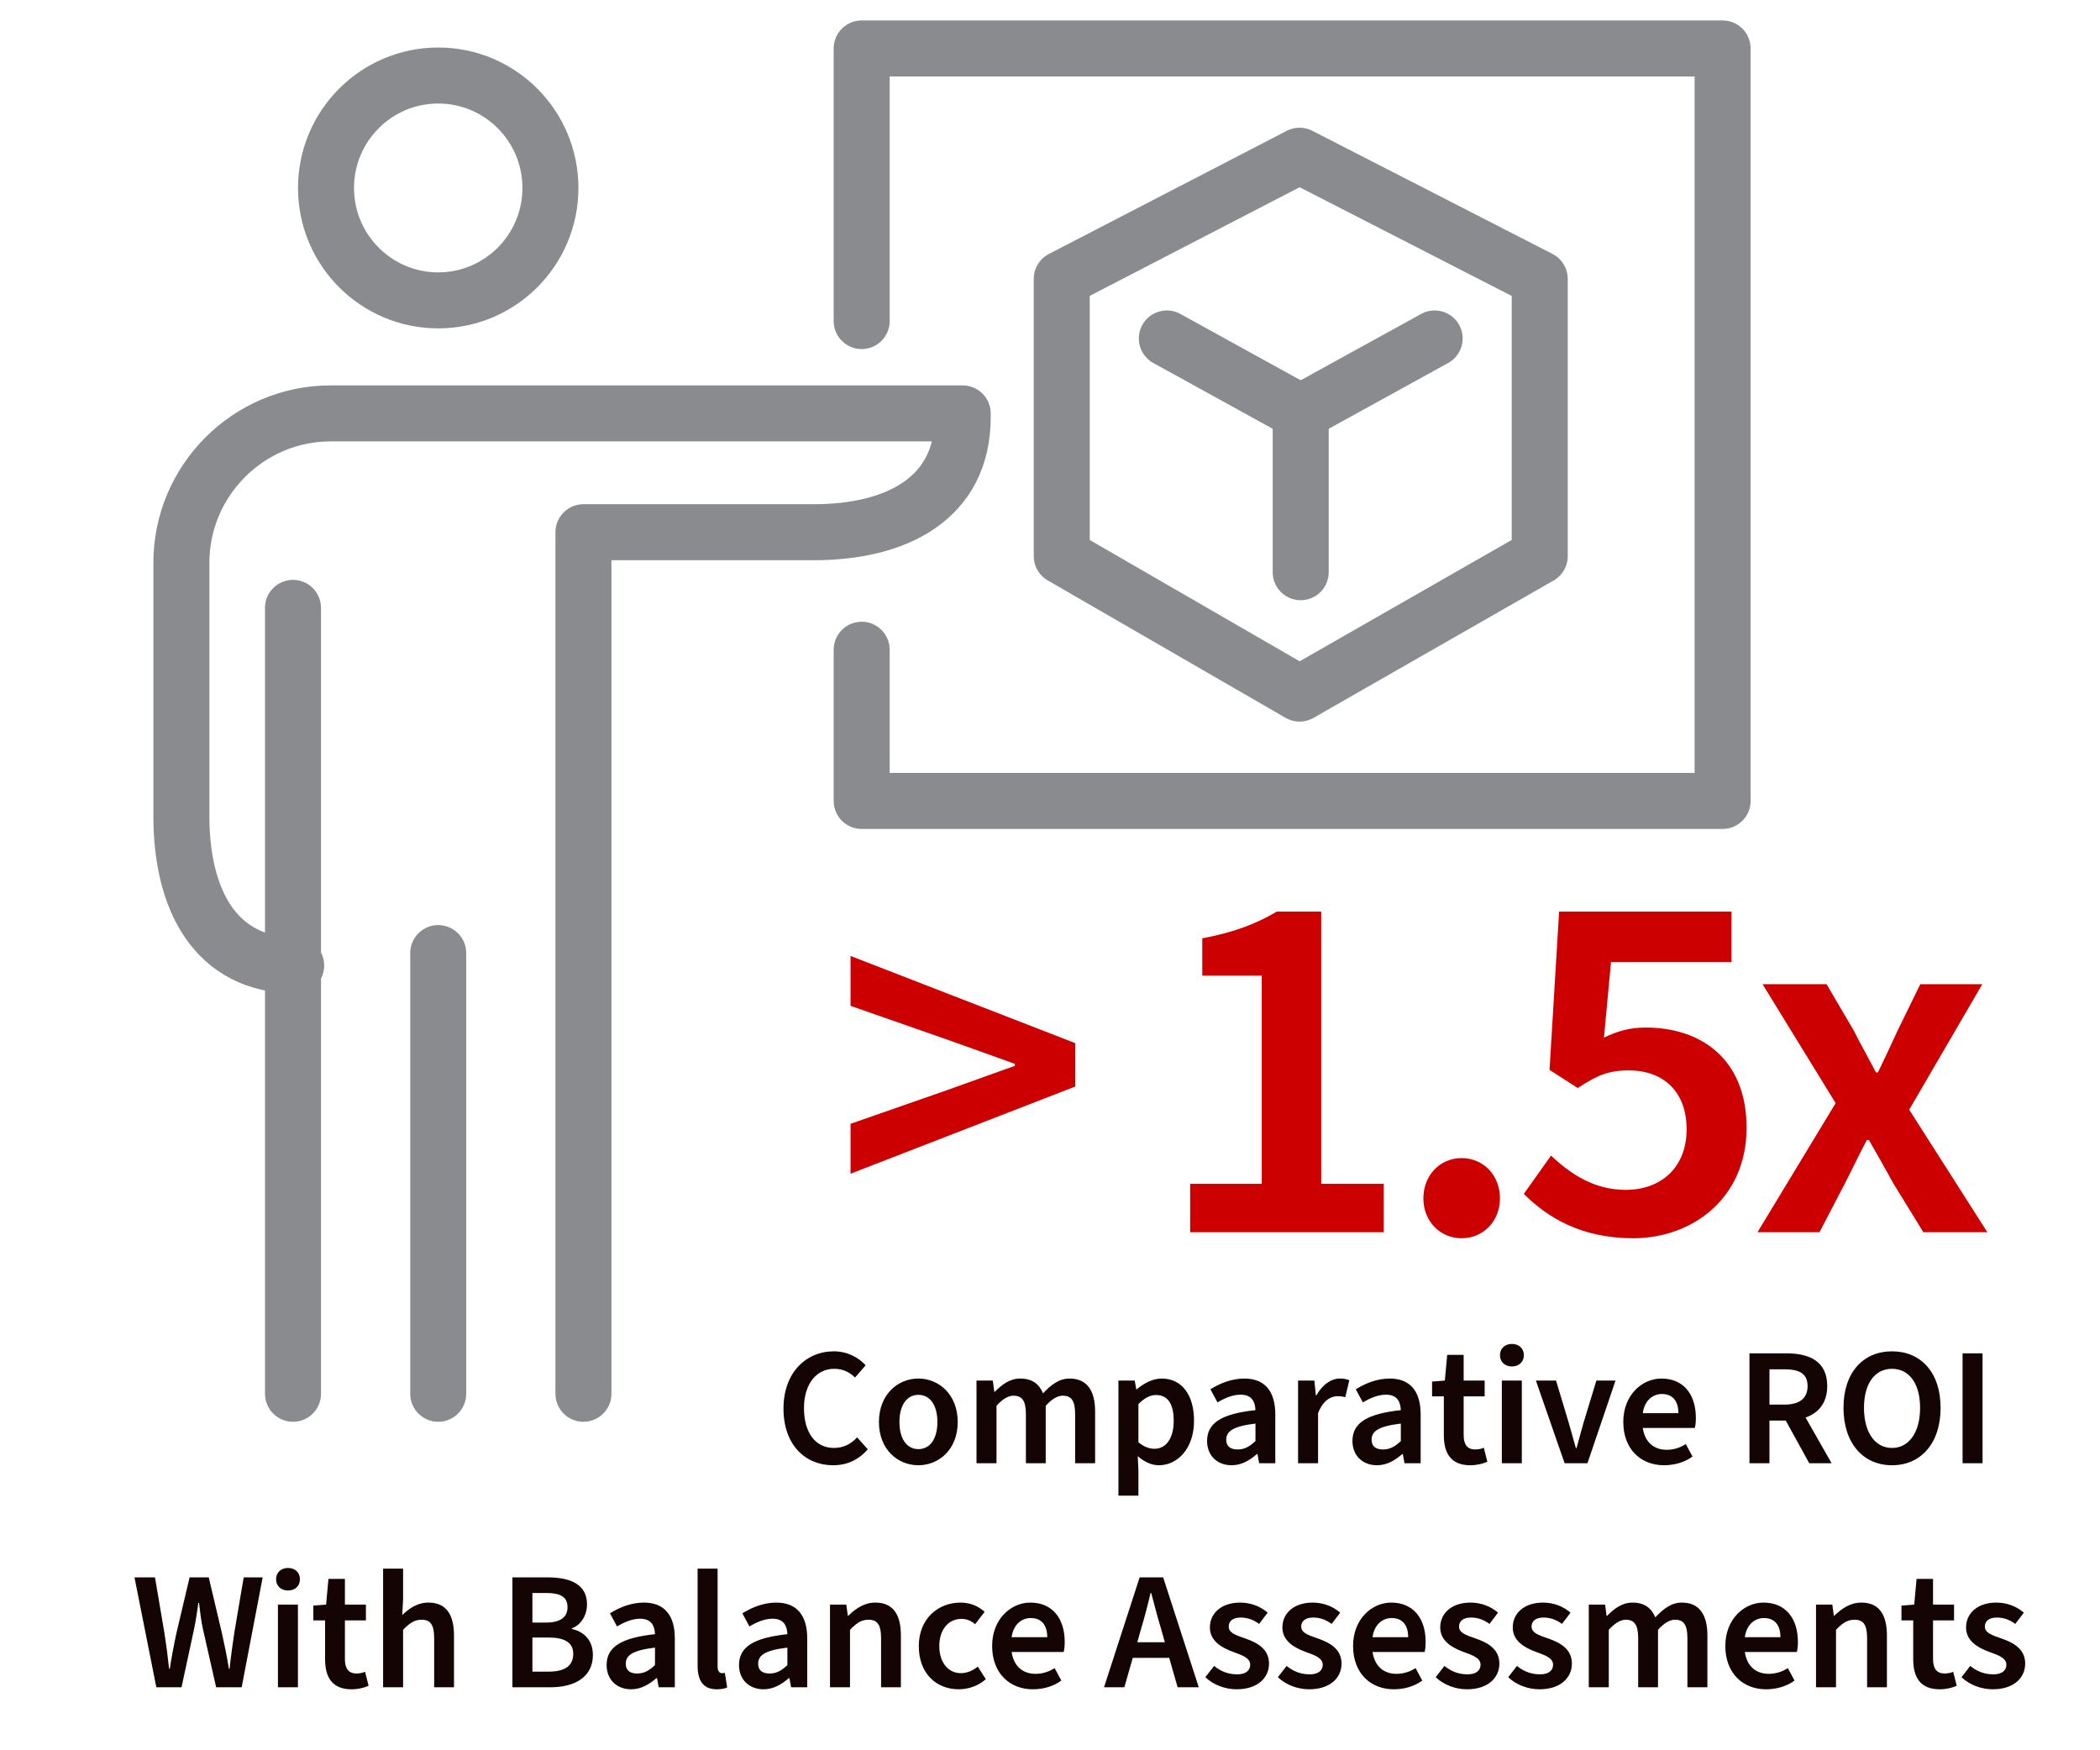 <svg width="300" height="250" viewBox="0 0 300 250" fill="none" xmlns="http://www.w3.org/2000/svg">
<path d="M121.507 167.648V160.52L135.331 155.696L144.979 152.24V151.952L135.331 148.496L121.507 143.672V136.544L153.619 149V155.192L121.507 167.648ZM170.026 176V169.088H180.25V139.352H171.754V134.024C176.362 133.16 179.458 131.936 182.41 130.208H188.746V169.088H197.674V176H170.026ZM208.81 176.864C205.714 176.864 203.338 174.416 203.338 171.176C203.338 167.864 205.714 165.416 208.81 165.416C211.906 165.416 214.282 167.864 214.282 171.176C214.282 174.416 211.906 176.864 208.81 176.864ZM233.313 176.864C225.897 176.864 221.073 173.912 217.689 170.528L221.577 165.056C224.313 167.648 227.697 169.952 232.233 169.952C237.345 169.952 240.945 166.712 240.945 161.312C240.945 155.912 237.633 152.888 232.665 152.888C229.785 152.888 228.129 153.608 225.393 155.408L221.361 152.816L222.729 130.208H247.353V137.408H230.145L229.137 148.208C231.081 147.272 232.809 146.768 235.113 146.768C242.961 146.768 249.513 151.232 249.513 161.096C249.513 171.104 241.809 176.864 233.313 176.864ZM251.074 176L262.234 157.568L251.794 140.576H260.938L264.826 147.2C265.834 149.216 266.986 151.232 267.994 153.176H268.282C269.218 151.232 270.154 149.216 271.09 147.2L274.33 140.576H283.186L272.746 158.504L283.906 176H274.762L270.514 169.088C269.362 167 268.138 164.84 266.986 162.824H266.698C265.618 164.84 264.61 167 263.53 169.088L259.93 176H251.074Z" fill="#CC0000"/>
<path d="M119.006 209.288C115.07 209.288 111.926 206.408 111.926 201.2C111.926 196.064 115.142 193.016 119.126 193.016C121.094 193.016 122.678 193.928 123.662 195.008L122.15 196.76C121.334 195.968 120.398 195.512 119.174 195.512C116.678 195.512 114.854 197.624 114.854 201.128C114.854 204.656 116.51 206.816 119.126 206.816C120.494 206.816 121.574 206.264 122.438 205.304L123.974 207.008C122.654 208.52 121.022 209.288 119.006 209.288ZM131.202 209.288C128.25 209.288 125.562 207.032 125.562 203.12C125.562 199.184 128.25 196.904 131.202 196.904C134.13 196.904 136.818 199.184 136.818 203.12C136.818 207.032 134.13 209.288 131.202 209.288ZM131.202 206.984C132.906 206.984 133.914 205.448 133.914 203.12C133.914 200.768 132.906 199.232 131.202 199.232C129.498 199.232 128.49 200.768 128.49 203.12C128.49 205.448 129.498 206.984 131.202 206.984ZM139.501 209V197.192H141.829L142.045 198.8H142.117C143.125 197.768 144.253 196.904 145.741 196.904C147.469 196.904 148.453 197.696 149.005 199.016C150.133 197.816 151.285 196.904 152.797 196.904C155.293 196.904 156.445 198.632 156.445 201.608V209H153.589V201.968C153.589 200.048 153.037 199.352 151.813 199.352C151.093 199.352 150.277 199.808 149.389 200.792V209H146.557V201.968C146.557 200.048 145.981 199.352 144.781 199.352C144.061 199.352 143.245 199.808 142.357 200.792V209H139.501ZM159.775 213.632V197.192H162.103L162.319 198.44H162.391C163.399 197.6 164.647 196.904 165.943 196.904C168.871 196.904 170.575 199.28 170.575 202.928C170.575 206.96 168.175 209.288 165.559 209.288C164.503 209.288 163.471 208.808 162.535 207.992L162.631 209.96V213.632H159.775ZM164.935 206.936C166.471 206.936 167.671 205.592 167.671 202.952C167.671 200.624 166.903 199.256 165.151 199.256C164.311 199.256 163.519 199.664 162.631 200.552V206C163.447 206.696 164.263 206.936 164.935 206.936ZM175.944 209.288C173.88 209.288 172.44 207.896 172.44 205.832C172.44 203.24 174.504 201.944 179.352 201.416C179.304 200.216 178.824 199.208 177.24 199.208C176.088 199.208 174.984 199.688 173.928 200.312L172.92 198.44C174.216 197.624 175.896 196.904 177.768 196.904C180.696 196.904 182.184 198.728 182.184 202.016V209H179.88L179.64 207.704H179.544C178.488 208.616 177.336 209.288 175.944 209.288ZM176.808 207.032C177.768 207.032 178.488 206.648 179.352 205.832V203.336C176.136 203.72 175.176 204.44 175.176 205.64C175.176 206.648 175.848 207.032 176.808 207.032ZM185.439 209V197.192H187.767L187.983 199.304H188.055C188.919 197.768 190.167 196.904 191.415 196.904C192.015 196.904 192.399 197 192.759 197.144L192.183 199.568C191.823 199.472 191.535 199.424 191.055 199.424C190.119 199.424 188.991 200.048 188.295 201.848V209H185.439ZM196.71 209.288C194.646 209.288 193.206 207.896 193.206 205.832C193.206 203.24 195.27 201.944 200.118 201.416C200.07 200.216 199.59 199.208 198.006 199.208C196.854 199.208 195.75 199.688 194.694 200.312L193.686 198.44C194.982 197.624 196.662 196.904 198.534 196.904C201.462 196.904 202.95 198.728 202.95 202.016V209H200.646L200.406 207.704H200.31C199.254 208.616 198.102 209.288 196.71 209.288ZM197.574 207.032C198.534 207.032 199.254 206.648 200.118 205.832V203.336C196.902 203.72 195.942 204.44 195.942 205.64C195.942 206.648 196.614 207.032 197.574 207.032ZM210.03 209.288C207.27 209.288 206.262 207.56 206.262 204.992V199.448H204.582V197.336L206.406 197.192L206.742 193.52H209.094V197.192H212.094V199.448H209.094V204.992C209.094 206.36 209.646 207.032 210.75 207.032C211.158 207.032 211.566 206.96 211.974 206.792L212.478 208.784C211.854 209.072 210.99 209.288 210.03 209.288ZM214.548 209V197.192H217.404V209H214.548ZM215.988 195.176C214.98 195.176 214.284 194.528 214.284 193.568C214.284 192.608 214.98 191.96 215.988 191.96C216.996 191.96 217.692 192.608 217.692 193.568C217.692 194.528 216.996 195.176 215.988 195.176ZM223.517 209L219.413 197.192H222.293L224.117 203.264C224.453 204.44 224.789 205.64 225.125 206.84H225.221C225.533 205.64 225.893 204.44 226.205 203.264L228.053 197.192H230.789L226.781 209H223.517ZM237.706 209.288C234.442 209.288 231.898 207.032 231.898 203.096C231.898 199.256 234.586 196.904 237.346 196.904C240.538 196.904 242.266 199.208 242.266 202.52C242.266 203.096 242.218 203.528 242.122 203.96H234.682C234.97 205.928 236.218 207.08 238.09 207.08C239.098 207.08 240.01 206.792 240.826 206.264L241.786 208.04C240.682 208.856 239.242 209.288 237.706 209.288ZM234.682 201.848H239.77C239.77 200.12 238.954 199.112 237.418 199.112C236.074 199.112 234.922 200.072 234.682 201.848ZM249.922 209V193.304H255.226C258.514 193.304 261.034 194.456 261.034 197.984C261.034 200.36 259.81 201.824 257.938 202.472L261.658 209H258.466L255.106 202.904H252.778V209H249.922ZM252.778 200.624H254.938C257.074 200.624 258.226 199.736 258.226 197.984C258.226 196.208 257.074 195.584 254.938 195.584H252.778V200.624ZM270.292 209.288C266.188 209.288 263.356 206.168 263.356 201.08C263.356 196.016 266.188 193.016 270.292 193.016C274.396 193.016 277.228 196.016 277.228 201.08C277.228 206.168 274.396 209.288 270.292 209.288ZM270.292 206.816C272.716 206.816 274.3 204.584 274.3 201.08C274.3 197.6 272.716 195.512 270.292 195.512C267.844 195.512 266.284 197.6 266.284 201.08C266.284 204.584 267.844 206.816 270.292 206.816ZM280.367 209V193.304H283.223V209H280.367ZM22.333 241L19.213 225.304H22.141L23.485 233.224C23.749 234.904 23.965 236.536 24.157 238.36H24.253C24.541 236.536 24.853 234.88 25.213 233.224L27.085 225.304H29.821L31.693 233.224C32.053 234.856 32.413 236.536 32.701 238.36H32.797C32.989 236.536 33.229 234.88 33.469 233.224L34.813 225.304H37.525L34.525 241H30.877L29.005 232.744C28.717 231.496 28.621 230.392 28.429 228.952H28.333C28.141 230.392 27.973 231.496 27.709 232.744L25.933 241H22.333ZM39.705 241V229.192H42.561V241H39.705ZM41.145 227.176C40.137 227.176 39.441 226.528 39.441 225.568C39.441 224.608 40.137 223.96 41.145 223.96C42.153 223.96 42.849 224.608 42.849 225.568C42.849 226.528 42.153 227.176 41.145 227.176ZM50.209 241.288C47.449 241.288 46.441 239.56 46.441 236.992V231.448H44.761V229.336L46.585 229.192L46.921 225.52H49.273V229.192H52.273V231.448H49.273V236.992C49.273 238.36 49.825 239.032 50.929 239.032C51.337 239.032 51.745 238.96 52.153 238.792L52.657 240.784C52.033 241.072 51.169 241.288 50.209 241.288ZM54.728 241V224.056H57.584V228.424L57.464 230.68C58.424 229.768 59.6 228.904 61.208 228.904C63.752 228.904 64.856 230.632 64.856 233.608V241H62.024V233.968C62.024 232.048 61.472 231.352 60.224 231.352C59.192 231.352 58.52 231.832 57.584 232.792V241H54.728ZM73.203 241V225.304H78.243C81.483 225.304 83.859 226.288 83.859 229.168C83.859 230.656 83.043 232.096 81.699 232.576V232.672C83.427 233.056 84.699 234.28 84.699 236.392C84.699 239.536 82.107 241 78.651 241H73.203ZM76.059 231.76H78.003C80.139 231.76 81.075 230.92 81.075 229.576C81.075 228.088 80.067 227.536 78.051 227.536H76.059V231.76ZM76.059 238.768H78.363C80.643 238.768 81.891 237.976 81.891 236.224C81.891 234.616 80.667 233.896 78.363 233.896H76.059V238.768ZM90.163 241.288C88.099 241.288 86.659 239.896 86.659 237.832C86.659 235.24 88.723 233.944 93.571 233.416C93.523 232.216 93.043 231.208 91.459 231.208C90.307 231.208 89.203 231.688 88.147 232.312L87.139 230.44C88.435 229.624 90.115 228.904 91.987 228.904C94.915 228.904 96.403 230.728 96.403 234.016V241H94.099L93.859 239.704H93.763C92.707 240.616 91.555 241.288 90.163 241.288ZM91.027 239.032C91.987 239.032 92.707 238.648 93.571 237.832V235.336C90.355 235.72 89.395 236.44 89.395 237.64C89.395 238.648 90.067 239.032 91.027 239.032ZM102.394 241.288C100.402 241.288 99.658 239.992 99.658 237.904V224.056H102.514V238.048C102.514 238.744 102.826 238.984 103.114 238.984C103.258 238.984 103.354 238.984 103.546 238.936L103.882 241.024C103.546 241.192 103.066 241.288 102.394 241.288ZM109.077 241.288C107.013 241.288 105.573 239.896 105.573 237.832C105.573 235.24 107.637 233.944 112.485 233.416C112.437 232.216 111.957 231.208 110.373 231.208C109.221 231.208 108.117 231.688 107.061 232.312L106.053 230.44C107.349 229.624 109.029 228.904 110.901 228.904C113.829 228.904 115.317 230.728 115.317 234.016V241H113.013L112.773 239.704H112.677C111.621 240.616 110.469 241.288 109.077 241.288ZM109.941 239.032C110.901 239.032 111.621 238.648 112.485 237.832V235.336C109.269 235.72 108.309 236.44 108.309 237.64C108.309 238.648 108.981 239.032 109.941 239.032ZM118.572 241V229.192H120.9L121.116 230.776H121.188C122.244 229.768 123.444 228.904 125.052 228.904C127.596 228.904 128.7 230.632 128.7 233.608V241H125.868V233.968C125.868 232.048 125.316 231.352 124.068 231.352C123.036 231.352 122.364 231.832 121.428 232.792V241H118.572ZM136.969 241.288C133.753 241.288 131.257 239.032 131.257 235.12C131.257 231.184 134.041 228.904 137.209 228.904C138.697 228.904 139.801 229.456 140.665 230.224L139.297 232C138.697 231.472 138.097 231.232 137.353 231.232C135.481 231.232 134.185 232.768 134.185 235.12C134.185 237.448 135.457 238.984 137.257 238.984C138.193 238.984 139.009 238.6 139.681 238.048L140.833 239.848C139.705 240.832 138.313 241.288 136.969 241.288ZM147.541 241.288C144.277 241.288 141.733 239.032 141.733 235.096C141.733 231.256 144.421 228.904 147.181 228.904C150.373 228.904 152.101 231.208 152.101 234.52C152.101 235.096 152.053 235.528 151.957 235.96H144.517C144.805 237.928 146.053 239.08 147.925 239.08C148.933 239.08 149.845 238.792 150.661 238.264L151.621 240.04C150.517 240.856 149.077 241.288 147.541 241.288ZM144.517 233.848H149.605C149.605 232.12 148.789 231.112 147.253 231.112C145.909 231.112 144.757 232.072 144.517 233.848ZM162.998 232.696L162.47 234.568H166.406L165.878 232.696C165.374 231.04 164.918 229.24 164.462 227.536H164.366C163.958 229.264 163.502 231.04 162.998 232.696ZM157.718 241L162.806 225.304H166.166L171.254 241H168.23L167.03 236.8H161.822L160.622 241H157.718ZM176.657 241.288C175.025 241.288 173.345 240.664 172.193 239.56L173.441 237.952C174.473 238.792 175.553 239.152 176.753 239.152C178.001 239.152 178.601 238.576 178.601 237.784C178.601 236.8 177.449 236.416 176.129 235.936C174.425 235.312 172.841 234.328 172.841 232.456C172.841 230.392 174.521 228.904 177.161 228.904C178.769 228.904 180.137 229.504 181.097 230.344L179.873 231.952C179.033 231.328 178.169 231.04 177.233 231.04C176.057 231.04 175.529 231.616 175.529 232.312C175.529 233.176 176.369 233.512 177.857 234.016C179.681 234.64 181.289 235.576 181.289 237.616C181.289 239.656 179.657 241.288 176.657 241.288ZM187.017 241.288C185.385 241.288 183.705 240.664 182.553 239.56L183.801 237.952C184.833 238.792 185.913 239.152 187.113 239.152C188.361 239.152 188.961 238.576 188.961 237.784C188.961 236.8 187.809 236.416 186.489 235.936C184.785 235.312 183.201 234.328 183.201 232.456C183.201 230.392 184.881 228.904 187.521 228.904C189.129 228.904 190.497 229.504 191.457 230.344L190.233 231.952C189.393 231.328 188.529 231.04 187.593 231.04C186.417 231.04 185.889 231.616 185.889 232.312C185.889 233.176 186.729 233.512 188.217 234.016C190.041 234.64 191.649 235.576 191.649 237.616C191.649 239.656 190.017 241.288 187.017 241.288ZM199.104 241.288C195.84 241.288 193.296 239.032 193.296 235.096C193.296 231.256 195.984 228.904 198.744 228.904C201.936 228.904 203.664 231.208 203.664 234.52C203.664 235.096 203.616 235.528 203.52 235.96H196.08C196.368 237.928 197.616 239.08 199.488 239.08C200.496 239.08 201.408 238.792 202.224 238.264L203.184 240.04C202.08 240.856 200.64 241.288 199.104 241.288ZM196.08 233.848H201.168C201.168 232.12 200.352 231.112 198.816 231.112C197.472 231.112 196.32 232.072 196.08 233.848ZM209.563 241.288C207.931 241.288 206.251 240.664 205.099 239.56L206.347 237.952C207.379 238.792 208.459 239.152 209.659 239.152C210.907 239.152 211.507 238.576 211.507 237.784C211.507 236.8 210.355 236.416 209.035 235.936C207.331 235.312 205.747 234.328 205.747 232.456C205.747 230.392 207.427 228.904 210.067 228.904C211.675 228.904 213.043 229.504 214.003 230.344L212.779 231.952C211.939 231.328 211.075 231.04 210.139 231.04C208.963 231.04 208.435 231.616 208.435 232.312C208.435 233.176 209.275 233.512 210.763 234.016C212.587 234.64 214.195 235.576 214.195 237.616C214.195 239.656 212.563 241.288 209.563 241.288ZM219.923 241.288C218.291 241.288 216.611 240.664 215.459 239.56L216.707 237.952C217.739 238.792 218.819 239.152 220.019 239.152C221.267 239.152 221.867 238.576 221.867 237.784C221.867 236.8 220.715 236.416 219.395 235.936C217.691 235.312 216.107 234.328 216.107 232.456C216.107 230.392 217.787 228.904 220.427 228.904C222.035 228.904 223.403 229.504 224.363 230.344L223.139 231.952C222.299 231.328 221.435 231.04 220.499 231.04C219.323 231.04 218.795 231.616 218.795 232.312C218.795 233.176 219.635 233.512 221.123 234.016C222.947 234.64 224.555 235.576 224.555 237.616C224.555 239.656 222.923 241.288 219.923 241.288ZM226.97 241V229.192H229.298L229.514 230.8H229.586C230.594 229.768 231.722 228.904 233.21 228.904C234.938 228.904 235.922 229.696 236.474 231.016C237.602 229.816 238.754 228.904 240.266 228.904C242.762 228.904 243.914 230.632 243.914 233.608V241H241.058V233.968C241.058 232.048 240.506 231.352 239.282 231.352C238.562 231.352 237.746 231.808 236.858 232.792V241H234.026V233.968C234.026 232.048 233.45 231.352 232.25 231.352C231.53 231.352 230.714 231.808 229.826 232.792V241H226.97ZM252.284 241.288C249.02 241.288 246.476 239.032 246.476 235.096C246.476 231.256 249.164 228.904 251.924 228.904C255.116 228.904 256.844 231.208 256.844 234.52C256.844 235.096 256.796 235.528 256.7 235.96H249.26C249.548 237.928 250.796 239.08 252.668 239.08C253.676 239.08 254.588 238.792 255.404 238.264L256.364 240.04C255.26 240.856 253.82 241.288 252.284 241.288ZM249.26 233.848H254.348C254.348 232.12 253.532 231.112 251.996 231.112C250.652 231.112 249.5 232.072 249.26 233.848ZM259.431 241V229.192H261.759L261.975 230.776H262.047C263.103 229.768 264.303 228.904 265.911 228.904C268.455 228.904 269.559 230.632 269.559 233.608V241H266.727V233.968C266.727 232.048 266.175 231.352 264.927 231.352C263.895 231.352 263.223 231.832 262.287 232.792V241H259.431ZM277.084 241.288C274.324 241.288 273.316 239.56 273.316 236.992V231.448H271.636V229.336L273.46 229.192L273.796 225.52H276.148V229.192H279.148V231.448H276.148V236.992C276.148 238.36 276.7 239.032 277.804 239.032C278.212 239.032 278.62 238.96 279.028 238.792L279.532 240.784C278.908 241.072 278.044 241.288 277.084 241.288ZM284.681 241.288C283.049 241.288 281.369 240.664 280.217 239.56L281.465 237.952C282.497 238.792 283.577 239.152 284.777 239.152C286.025 239.152 286.625 238.576 286.625 237.784C286.625 236.8 285.473 236.416 284.153 235.936C282.449 235.312 280.865 234.328 280.865 232.456C280.865 230.392 282.545 228.904 285.185 228.904C286.793 228.904 288.161 229.504 289.121 230.344L287.897 231.952C287.057 231.328 286.193 231.04 285.257 231.04C284.081 231.04 283.553 231.616 283.553 232.312C283.553 233.176 284.393 233.512 285.881 234.016C287.705 234.64 289.313 235.576 289.313 237.616C289.313 239.656 287.681 241.288 284.681 241.288Z" fill="#150404"/>
<g clip-path="url(#clip0_183_1658)">
<path d="M46.573 26.845C46.573 35.718 53.759 42.904 62.603 42.904C71.446 42.904 78.632 35.718 78.632 26.845C78.632 17.973 71.446 10.786 62.603 10.786C53.759 10.786 46.573 17.985 46.573 26.845Z" stroke="#898B8E" stroke-width="8" stroke-linecap="round" stroke-linejoin="round"/>
<path d="M41.857 86.824V199.078" stroke="#898B8E" stroke-width="8" stroke-linecap="round" stroke-linejoin="round"/>
<path d="M62.603 136.134V199.078" stroke="#898B8E" stroke-width="8" stroke-linecap="round" stroke-linejoin="round"/>
<path d="M83.349 199.078V76.019H116.243C127.948 76.019 137.529 71.306 137.529 59.591V59.05H47.2C35.494 59.05 25.913 68.648 25.913 80.364V116.592C25.913 128.319 30.618 137.905 42.311 137.905" stroke="#898B8E" stroke-width="8" stroke-linecap="round" stroke-linejoin="round"/>
<path d="M123.097 45.858V6.922H246.087V114.401H123.097V92.804" stroke="#898B8E" stroke-width="8" stroke-linecap="round" stroke-linejoin="round"/>
<path d="M185.654 22.243L151.679 39.828V79.441L185.654 99.068L219.961 79.441V39.828L185.654 22.243Z" stroke="#898B8E" stroke-width="8" stroke-linecap="round" stroke-linejoin="round"/>
<path d="M204.951 48.344L185.888 58.841" stroke="#898B8E" stroke-width="8" stroke-linecap="round" stroke-linejoin="round"/>
<path d="M166.689 48.344L185.74 58.841" stroke="#898B8E" stroke-width="8" stroke-linecap="round" stroke-linejoin="round"/>
<path d="M185.814 59.197V81.729" stroke="#898B8E" stroke-width="8" stroke-linecap="round" stroke-linejoin="round"/>
</g>
<defs>
<clipPath id="clip0_183_1658">
<rect width="230" height="202" fill="white" transform="translate(21 2)"/>
</clipPath>
</defs>
</svg>
